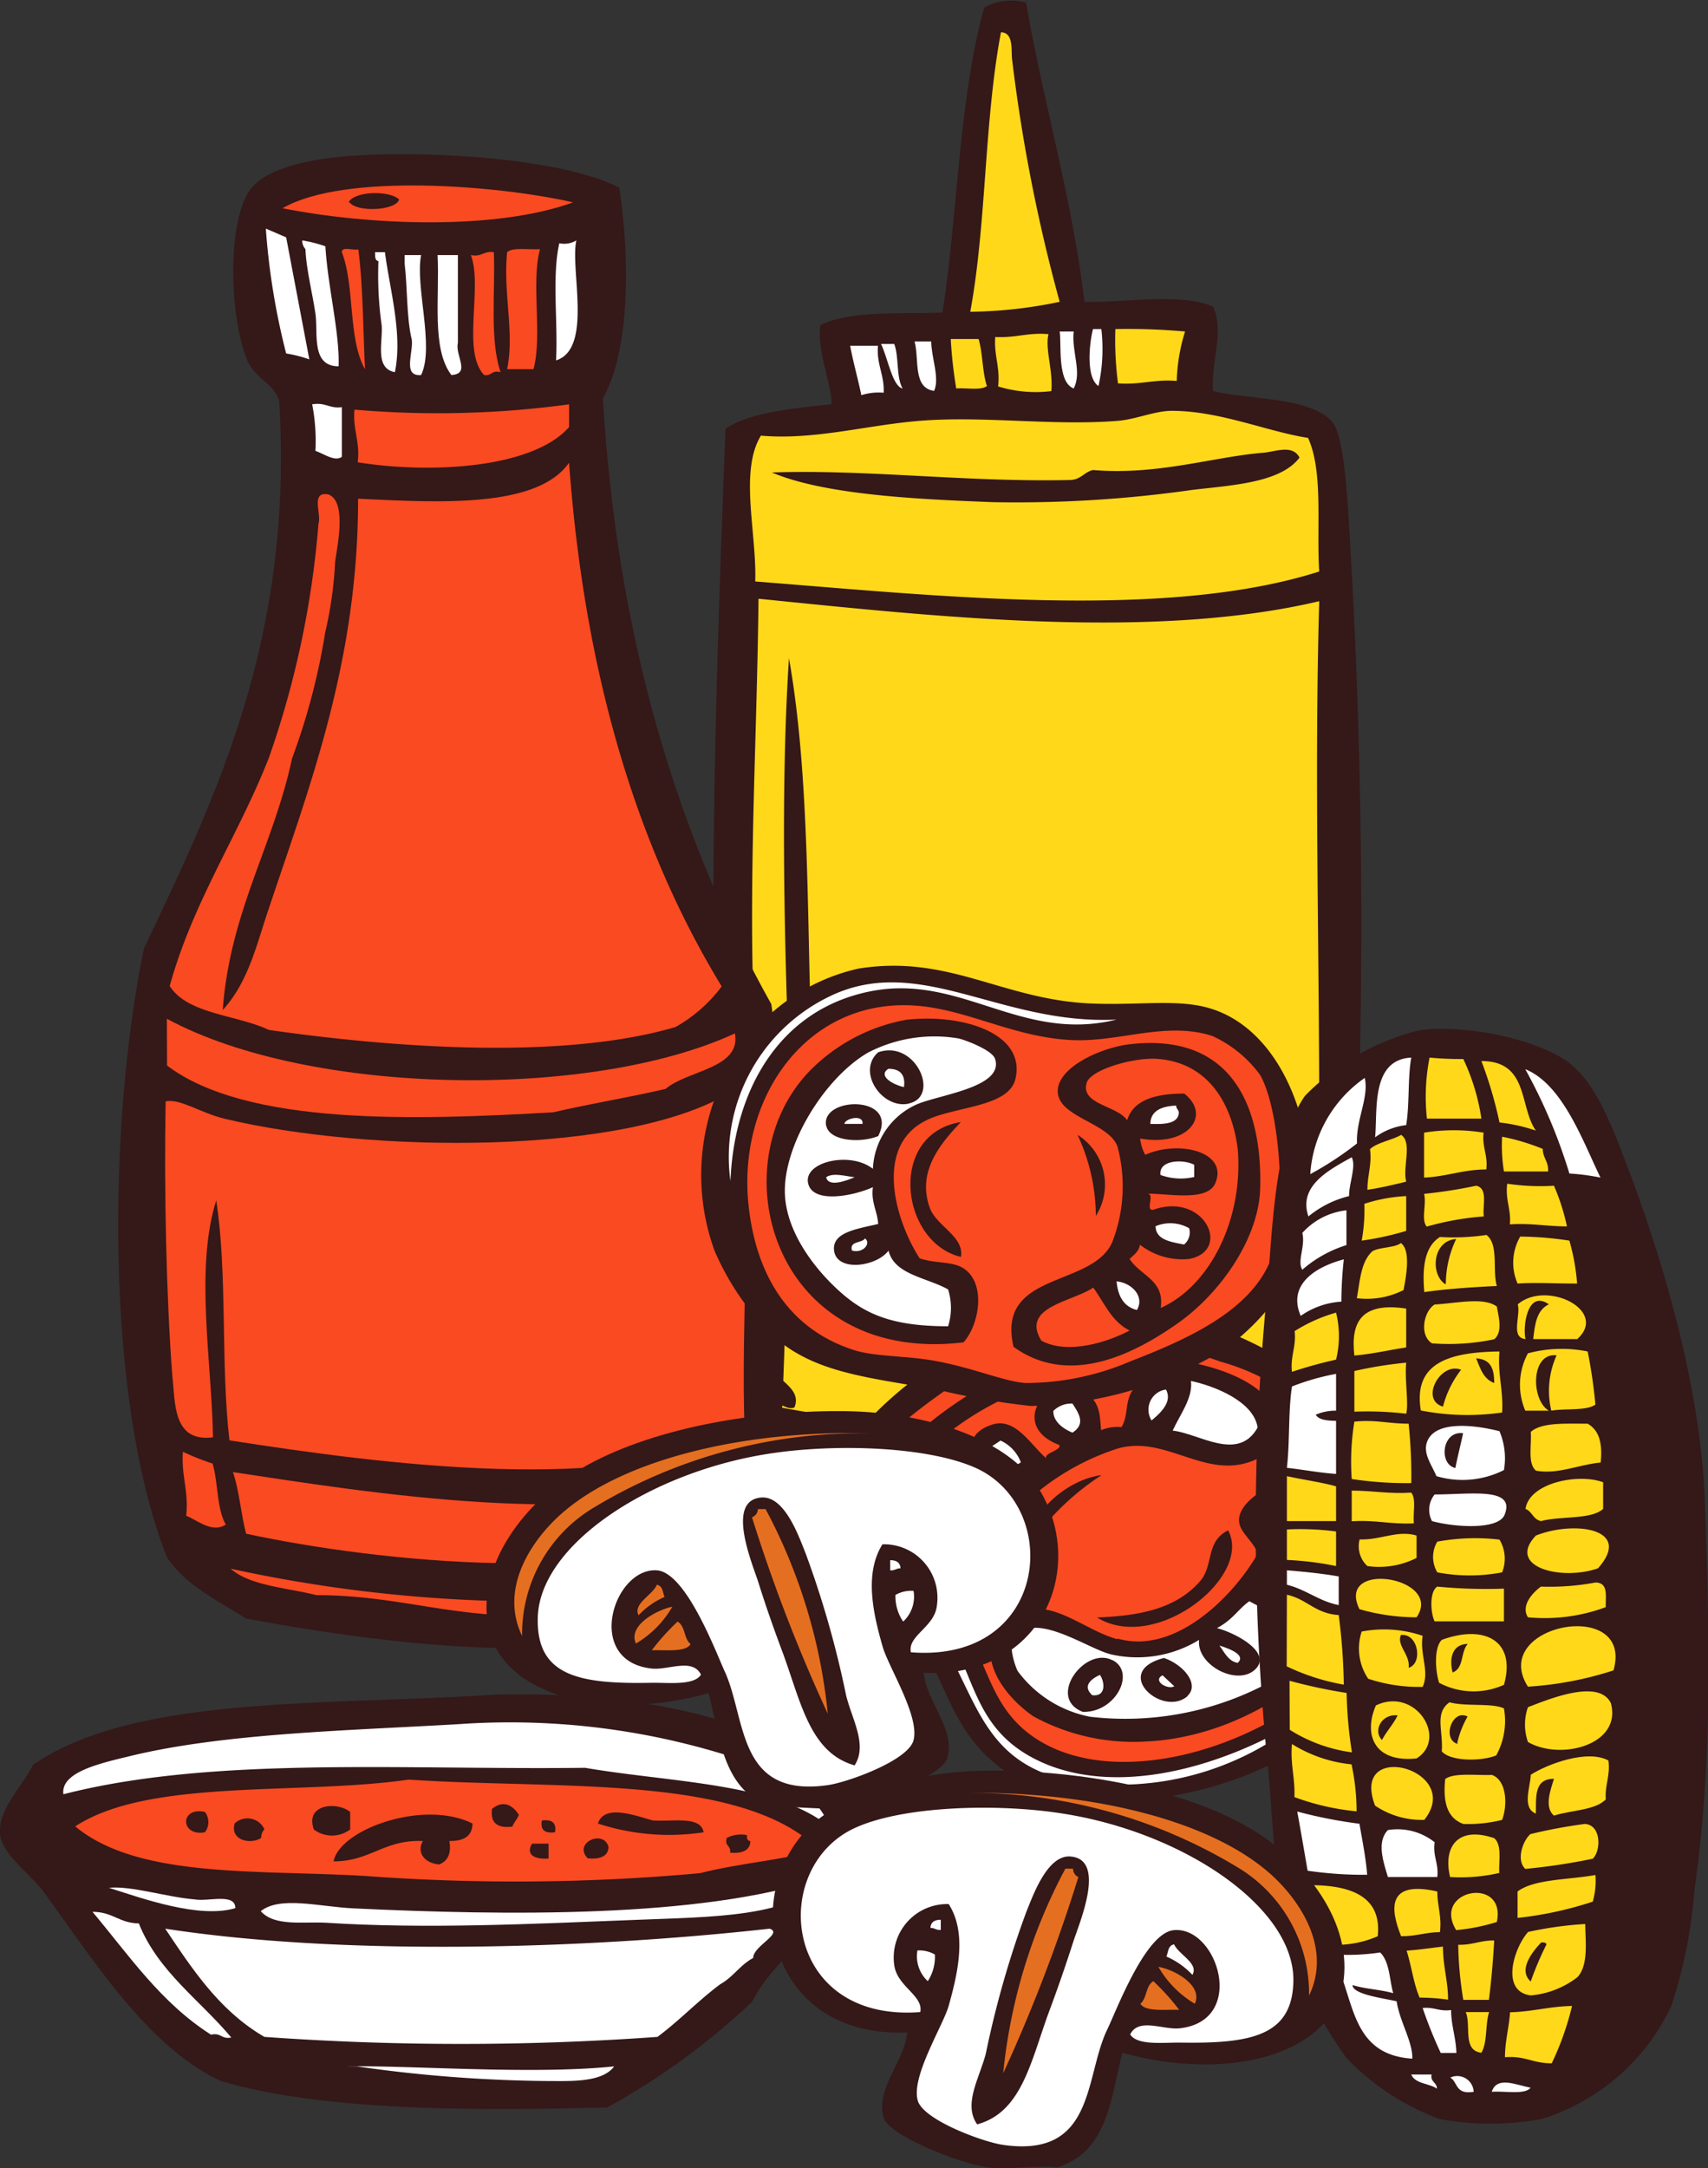 <svg xmlns="http://www.w3.org/2000/svg" viewBox="0 0 84.04 106.61"><rect x="0" y="0" width="84.04" height="106.61" fill="#333333" stroke="none"/><defs><style>.cls-1{fill:#351818;}.cls-1,.cls-2,.cls-3,.cls-4,.cls-5{fill-rule:evenodd;}.cls-2{fill:#ffd81a;}.cls-3{fill:#fff;}.cls-4{fill:#f94a21;}.cls-5{fill:#e56f20;}</style></defs><title>Asset 1</title><g id="Layer_2" data-name="Layer 2"><g id="Layer_1-2" data-name="Layer 1"><path class="cls-1" d="M66.42,26.52c-.1-1.73-.27-5-.83-5.72-1-1.32-4.36-1.14-5.91-1.58-.09-1.43.57-3,0-4.14-1.56-.72-4.73-.16-6.32-.24C52.74,9.69,51.27,4.76,50.49.13a2.78,2.78,0,0,0-2.06.24c-1.25,4.41-1.33,10.49-2.06,15-1.95.08-4.48-.12-6,.61-.2,1.18.55,2.92.55,3.89-1.93.23-4,.39-5.22,1.21-.6,15.55-1.23,33.4.69,48.64,1.25.59,2.06,2.22,3.85,2.8a28.23,28.23,0,0,0,5.91.49c6.56.11,15.65.27,19.23-1.7.09-.65.94-1.28,1.1-1.95.35-1.48-.12-4,0-6.08A319.58,319.58,0,0,0,66.42,26.52Z"/><path class="cls-2" d="M52.14,14.84a22.54,22.54,0,0,1-4.4.49c.8-4.31.68-9.34,1.51-13.74.65,0,.49.94.55,1.34A81.75,81.75,0,0,0,52.14,14.84Z"/><path class="cls-3" d="M53.78,16.18h.41a8.48,8.48,0,0,1-.14,2.8C53.43,18.58,53.59,16.91,53.78,16.18Z"/><path class="cls-2" d="M54.88,16.18a31.55,31.55,0,0,1,3.43.12,8.9,8.9,0,0,0-.41,2.43c-1.11-.09-1.79.2-2.89.12A16.41,16.41,0,0,1,54.88,16.18Z"/><path class="cls-3" d="M52.14,16.3h.69c-.11,1,.42,2,0,2.8C52,18.79,52.24,16.88,52.14,16.3Z"/><path class="cls-2" d="M51.59,16.43c-.18.72.23,1.77.14,2.8A6.28,6.28,0,0,1,49.11,19c.11-.94-.21-1.51-.14-2.43C50,16.62,50.57,16.34,51.59,16.43Z"/><path class="cls-2" d="M46.78,16.67h1.37c.21.7.18,1.62.41,2.31-.3.23-1,.08-1.51.12A22.6,22.6,0,0,1,46.78,16.67Z"/><path class="cls-3" d="M45,16.79h.82c0,.77.43,1.81.14,2.43C44.9,19.07,45.24,17.67,45,16.79Z"/><path class="cls-3" d="M43.35,16.91H44c.24.64.09,1.63.41,2.19C43.91,19,43.68,17.59,43.35,16.91Z"/><path class="cls-3" d="M41.83,17h1.37c-.08.92.32,1.42.28,2.31a2.85,2.85,0,0,0-1.1.12C42.22,18.64,42,17.89,41.83,17Z"/><path class="cls-2" d="M64.36,21.53c.76,1.67.41,4.33.55,6.57-7.61,2.43-19,1.17-27.75.49.08-2.37-.79-5.42.28-7.17,2.62.23,5.21-.52,7.83-.73,3.14-.25,6.58.26,9.75,0,.86-.07,1.78-.48,2.61-.49C60,20.19,62.38,21.23,64.36,21.53Zm-2.2.73c-2.46.2-5.21,1.12-8.38.85-.44.1-.58.46-1.1.49-5.08.12-10-.53-14.7-.37,2.63,1.12,7.31,1.32,10.85,1.46a61.33,61.33,0,0,0,9.89-.61c2-.23,4.3-.36,5.22-1.58C63.6,21.83,62.72,22.22,62.16,22.26Z"/><path class="cls-2" d="M64.91,29.56c-.24,8.45,0,16.64,0,25.17-7.46,1-16.31,2-24.72,1.34-.63-7.75-.1-16.53-1.37-23.71-.49,7.55-.14,16.51.14,23.71a3.43,3.43,0,0,1-1.37-.24c-1.08-8.21-.35-17.76-.27-26.39C45.92,30.3,56.65,31.51,64.91,29.56Z"/><path class="cls-3" d="M40.19,71c4,.39,9.72.4,14.42.61C50.16,72.12,43.85,72.31,40.19,71Z"/><path class="cls-2" d="M38.4,69.2c0-.27.35.16.69,0,.4-1-1-1.33-1.37-2.31-1-2.76.4-7.06-.41-10.09.64.08,1,.43,1.78.37.22,3.13,0,6.66,1.1,9,.71-2.58-.12-5.78.14-8.76,8.16.53,17.23-.32,24.59-.85-.19,4.19.4,8.31,0,12.28-.91.62-2.2.52-4,.61-2.23.11-4.65.58-7,.73A63.87,63.87,0,0,1,38.4,69.2Z"/><path class="cls-1" d="M12.11,79.58c8.45,1.57,21.63,3.19,26-2.73.43-8.55,1.13-19.24-.16-27.48-4.63-8.27-7.58-18-8.29-29.78C31,17.27,31,12.67,30.47,9.23c-2.64-1.39-8.94-1.83-13-1.58-1.91.12-4.4.54-5.2,1.73-1.06,1.57-1,5.94-.16,8.2.4,1.09,1.36,1.19,1.63,2.16.69,11.54-3,19.22-6.66,26.9C5.27,55.47,5.2,68.92,8.21,76.56,9.1,77.93,10.68,78.68,12.11,79.58Z"/><path class="cls-4" d="M28.2,9.95c-3.81,1.38-10,1.14-14.3.29C16.94,8.48,24.57,9.12,28.2,9.95Zm-11,0c.34.49,2.27.42,2.44-.14C19.15,9.34,17.42,9.4,17.15,9.95Z"/><path class="cls-3" d="M13.08,11.24l1,.43c.38,2,.76,4,1.14,6a6.49,6.49,0,0,0-1.14-.29A34.53,34.53,0,0,1,13.08,11.24Z"/><path class="cls-3" d="M14.87,11.82a6.76,6.76,0,0,1,1.14.29c.12,2,.71,4.26.65,5.9-1.37,0-1-1.63-1.14-2.59s-.46-2.24-.49-3.17A.63.63,0,0,1,14.87,11.82Z"/><path class="cls-3" d="M28.36,11.82c-.32,1.4.82,5.33-1,5.9.1-1.88-.21-4.12.16-5.76A1.16,1.16,0,0,0,28.36,11.82Z"/><path class="cls-4" d="M16.82,12.4c0-.31.58-.07.81-.14.24,1.75.25,4.48.33,5.9C17.11,16.65,17.47,14.07,16.82,12.4Z"/><path class="cls-4" d="M26.57,12.25c-.45,1.67.13,4.24-.32,5.9h-1.3c.38-1.74-.2-3.7,0-5.75C25.25,12.14,26,12.29,26.57,12.25Z"/><path class="cls-3" d="M18.45,12.4h.49c.23,1.81.88,4,.49,5.9-1-.19-.59-1.46-.65-2.3a17.78,17.78,0,0,1-.16-3.16C18.42,12.8,18.47,12.56,18.45,12.4Z"/><path class="cls-4" d="M24.3,12.4c.07,2-.21,4.31.33,5.9-.46-.12-.42.2-.81.14-1.11-1.17-.06-4.27-.65-5.9C23.72,12.65,23.78,12.32,24.3,12.4Z"/><path class="cls-3" d="M19.91,12.54h.81c-.3,1.56.67,4.51,0,5.9-1,.09-.28-1.29-.49-1.87-.23-1.1-.18-2.43-.32-3.6Z"/><path class="cls-3" d="M21.53,12.54h1v4.32c-.15.61.65,1.52-.32,1.58C21.22,17.14,21.64,14.6,21.53,12.54Z"/><path class="cls-3" d="M15.36,19.88c.67-.11.83.22,1.46.14v2.44c-.34.26-.9-.16-1.3-.29A9.44,9.44,0,0,0,15.36,19.88Z"/><path class="cls-4" d="M28,19.88V21c-1.76,2-6.7,2.32-10.4,1.73.13-1-.25-1.6-.16-2.59A47.67,47.67,0,0,0,28,19.88Z"/><path class="cls-4" d="M28,22.75Q29.11,38,35.51,48.5a7.24,7.24,0,0,1-2.28,2c-5.59,1.64-14,1-20,.14-1.59-.75-4-.77-4.88-2.16,1.15-4.16,3.37-7.37,4.88-11.22a45.62,45.62,0,0,0,2.44-11.51c.16-.48-.41-1.61.49-1.44.91.35.44,2.5.33,3.31A19.21,19.21,0,0,1,16,31.1a32.29,32.29,0,0,1-1.63,6.19c-.92,4.31-3.06,7.55-3.41,12.37,1.29-1.41,1.68-3.29,2.27-5,2-6,4.39-12.12,4.39-20.14C21.6,24.71,26.43,25,28,22.75Z"/><path class="cls-4" d="M8.21,50.09c7,3.79,20.86,4,27.95.72.32,1.73-2.32,1.8-3.41,2.73-1.8.42-3.73.73-5.53,1.15-6.78.39-15.08.67-19-2.3Z"/><path class="cls-4" d="M36.32,53.39c.75,5.09.11,11.41.32,17-6.3,3.15-17.87,1.59-25.35.43-.44-3.74-.09-8.17-.65-11.8-1.06,3.34-.22,7.95-.16,11.65-2,.26-1.85-1.73-2-3-.3-3.94-.41-9.24-.33-13.52.74-.14,1.7.57,2.92.86,7,1.68,19.7,1.84,24.86-1.3C36.14,53.62,36.29,53.56,36.32,53.39Z"/><path class="cls-4" d="M9,71.38a11.74,11.74,0,0,0,1.46.58c.28.95.2,2.22.65,3-.68.45-1.44-.25-1.95-.43C9.3,73.34,8.91,72.58,9,71.38Z"/><path class="cls-4" d="M11.46,72.38c6.64,1,17.87,2.85,24.7.29.46.6-.08,1.55-.16,2.16-5.3,3.21-17.29,2-23.89.58C11.85,74.44,11.78,73.3,11.46,72.38Z"/><path class="cls-4" d="M31.28,78.57c.4,0,.28.18,0,.14a6.46,6.46,0,0,1-2.11.29c-.75.25-1.83.2-2.6.43-4.24.16-6.95-1-11-1-1.48-.37-3.27-.46-4.22-1.3A70.35,70.35,0,0,0,31.28,78.57Z"/><path class="cls-1" d="M24.21,83.33c-8.22.54-17.61,0-22.59,3.45-.48,1-1.68,2.13-1.62,3.31,0,1,1.44,2,2.11,2.88,2.42,3.29,5.16,7.71,8.77,9.35,5.06,1.5,12.6,1.46,19,1.3A34.91,34.91,0,0,0,37,98.43c1.63-3.25,6.68-5.14,4.87-10.07C38.53,84.56,31.6,83.12,24.21,83.33Z"/><path class="cls-3" d="M40.79,89.8c-2.66-2.15-7.75-2.15-12-2.88-9,.11-18.33-.58-25.67,1.3-.15-1.09,1.81-1.52,3.25-1.87,4.67-1.14,10.83-1.26,16.25-1.58a36,36,0,0,1,16.09,2.59C39.44,88.12,40.43,88.67,40.79,89.8Z"/><path class="cls-4" d="M40.3,90.95c-1.81.51-4,.67-5.85,1.15A100.37,100.37,0,0,1,18,92.24c-5.33-.32-11.19.14-14.3-2.44,3.64-2.38,11-1.52,16.41-2.3C27.55,88,36.51,87.21,40.3,90.95Zm-16.09-2q-.13,1,1,.86c.08-.21.24-.36.32-.58C25.22,88.75,24.76,88.49,24.21,88.94Zm-8.77,1a1.48,1.48,0,0,0,1.79,0v-.86C16.59,88.57,15,88.69,15.44,89.94Zm-5.36.14a.81.81,0,0,0,0-1C8.83,88.82,8.87,90.31,10.08,90.09Zm22.1-.57c-.79-.19-2.43-.88-2.76.14a11.26,11.26,0,0,0,5.2.43C34.49,89.28,33.13,89.57,32.18,89.51Zm-15.76,2c1.81,0,2.47-1.08,4.39-1-.33.57.09,1.1.81,1.15.4-.17.6-.52.49-1.15.75,0,1.12-.25,1.14-.86C20.85,88.46,16.71,89.94,16.41,91.53Zm-4.87-1.87c-.25.81.74,1.07,1.3.72a.63.63,0,0,1,.16-.43A.92.92,0,0,0,11.54,89.66Zm15.76.43q.11-.67-.65-.57Q26.54,90.19,27.3,90.09Zm8.45.29c-.13.41.23.37.16.72.61.06,1-.12,1-.57-.13,0-.19-.12-.16-.29A1.54,1.54,0,0,0,35.75,90.37Zm-6.82,1c.61.06,1-.12,1-.57C29.68,89.92,28.17,90.63,28.93,91.38Zm-1.95,0v-.72h-.81C25.88,91.14,26.22,91.44,27,91.38Z"/><path class="cls-3" d="M40.62,92.1c.29,0,.33.14.16.14-1.69,2.07-5.79,2-9.59,2.16-5.06.2-10.25.45-15.11.14-1.15-.07-2.56.2-3.25-.57.94-.76,2.89-.22,4.55-.14,7.53.36,17,.48,22.91-1.44C40.34,92.23,40.62,92.29,40.62,92.1Z"/><path class="cls-3" d="M5.36,92.82c1.11-.11,2.84.46,4.22.57.67.12,2-.33,2,.43C9.8,94.35,7,93.34,5.36,92.82Z"/><path class="cls-3" d="M4.55,94c1,0,1.32.56,2.28.57.95,2.37,3,3.76,4.55,5.61-.5.1-.48-.25-1-.14C7.91,98.47,6.34,96.13,4.55,94Z"/><path class="cls-3" d="M8.13,94.83c8.83,1.36,20.75,1,29.74,0,.68.23-.82.86-.81,1.44-.64.34-1,.95-1.62,1.29-1.09.81-2,1.78-3.09,2.59a135.29,135.29,0,0,1-19.34,0C10.82,98.88,9.48,96.85,8.13,94.83Z"/><path class="cls-3" d="M17.06,101.6c3.08-.06,9.12.42,13.16,0-.59.8-2.13.72-3.25.72a69.69,69.69,0,0,1-9.42-.72Z"/><path class="cls-1" d="M67.51,71.72a21.81,21.81,0,0,0-2.18-3.29,17.86,17.86,0,0,0-8.89-4,17.88,17.88,0,0,0-5.19.29C45.33,66.2,38.9,72.21,40.71,75.82c.62,1.24,2.23,2.2,3.58,3.67,2.49,2.71,2.08,5.67,5.57,7.87a10.9,10.9,0,0,0,4.76,1.18,17.91,17.91,0,0,0,13.31-5.81,12.45,12.45,0,0,0,2.18-4.21C70.7,76,69.24,74.33,67.51,71.72Z"/><path class="cls-3" d="M44.17,78.13c4.11,2.07,2.75,6,6.36,8.14s9,1,13.59-1.79a14.19,14.19,0,0,1-11.82,3C47.19,86.2,48.17,81.43,44.17,78.13Z"/><path class="cls-4" d="M51.14,85.59c-2.81-1.71-2.43-4.53-4.6-6.81-1.4-1.47-3.89-2.18-4.63-4a4.23,4.23,0,0,1,.38-2.61c.93-1.54,4.75-4.44,7.51-5.77,3.3-1.59,6.93-.61,10.26.55a11.22,11.22,0,0,1,4.36,2.36c.61.68,1,2.1,1.88,3.48a24,24,0,0,1,2,2.63c1.13,2.71-.61,5.46-3.66,7.82C60.47,86.44,54.61,87.7,51.14,85.59Zm3.81-5c-1.58-.44-3.2-2-4.74-1.32-2.53,1.13-1.47,3.64.62,5.11a10.29,10.29,0,0,0,5.66,1.24c7.38-.38,15-8.27,8-13.16-1.2.08-3.16,1-3.48,2-.24.78.56,1.13.88,1.92C60.73,78.43,57.86,81.38,55,80.57Zm1.87-13.86a15.39,15.39,0,0,0-9,1.75c-3.57,2.22-7,5.63-2.92,8.51,1.15.81,3.56,1.45,4.64.6s-.19-2.44.65-3.45A12.07,12.07,0,0,1,55,71.22c2.83-.81,5.05,2.54,8.1-.38C63.21,67.84,59.43,67,56.82,66.71Zm3.6,8.52c-1.1.54-.7,1.71-1.36,2.48-1.29,1.5-3.31,1.72-5.08,1.8C56.88,81.31,61.67,77.5,60.42,75.23ZM54.2,72.53c-1.71.21-3.63,1.94-3.33,3.13A12.81,12.81,0,0,1,54.2,72.53Z"/><path class="cls-3" d="M59,80.63c-.14,1.23,1.85,2.28,2.74,1.47s-.86-1.78-1.86-2.05c.79-.42,1-.89,1.59-1.32.93.48,1.87,1.11,2.67.47s-.56-1.77-1.72-1.62c1-.93.07-2,0-3a4.69,4.69,0,0,1,1.76-1.17c1.57,1.52,2,2.64,1.82,4a7.53,7.53,0,0,1-3,5,14.93,14.93,0,0,1-9.36,2,5.78,5.78,0,0,1-3.56-2.24c-.13-.23-.51-1.35-.17-1.72,1.11-1.23,3.62.64,4.79.9A5.82,5.82,0,0,0,59,80.63Zm-4.27,1c-1.34-.7-3.25,1.85-1.45,2.54C54.9,84.21,55.9,82.23,54.75,81.63Zm3.7,1.75c.6-.55-.17-1.52-1.16-1.86C54.64,82.2,57.22,84.49,58.45,83.38Z"/><path class="cls-4" d="M56.54,67.69c-1.46.76-.86,1.65-1.36,2.48a2,2,0,0,0-1,.15c-.08-.68,0-1.42-.88-1.91-1.75-1-3.72,1.69-1.19,2.63.19.25-.81.42-.62.67-.74-.62-1.5-2-2.62-1.68-1.93.58-1,2.45.85,3a2.65,2.65,0,0,1-.62.67c-1.11-1.69-3.38-1.4-3.54.12a2.76,2.76,0,0,0,3.08.85c-.39.76.72,1.86-.44,2.4-.75.34-2.72-.56-3.39-1.3-1.48-1.63-.28-3.64,1.75-5.23C49.65,68.05,53.92,66.92,56.54,67.69Z"/><path class="cls-3" d="M53.74,83.35c-.42-.39-.2-.73.38-1C54.36,82.69,54.44,83.44,53.74,83.35Z"/><path class="cls-4" d="M46.38,73.64c.19-.11.1-.23.31-.34.51-.27,1,.07,1.39.52A1.32,1.32,0,0,1,46.38,73.64Z"/><path class="cls-3" d="M57.2,82.37l.58.54C57.47,83.1,56.68,82.65,57.2,82.37Z"/><path class="cls-3" d="M48.64,71.22l.59-.39a1.92,1.92,0,0,1,1,1.07C49.52,72.41,48.7,71.69,48.64,71.22Z"/><path class="cls-3" d="M60,80.91c.36.11,1.36.44.9.85C60.43,81.69,60.22,81.19,60,80.91Z"/><path class="cls-3" d="M51.83,69.37a1.27,1.27,0,0,1,.94-.36c.32.5.66,1,0,1.43C52.23,70.22,51.81,69.84,51.83,69.37Z"/><path class="cls-3" d="M62.58,78.66c0-.32.77-.44,1,0C63.2,79.06,62.92,78.59,62.58,78.66Z"/><path class="cls-3" d="M56.66,69.84a1,1,0,0,1,.71-1.52C57.66,68.86,57.25,69.36,56.66,69.84Z"/><path class="cls-3" d="M57.7,70.34c.37-.81,1-1.6.9-2.44,1.14.24,3.09,1,3.28,2.29C60.92,71.9,59,70.48,57.7,70.34Z"/><path class="cls-1" d="M46.14,68.33a36,36,0,0,0,4.59.8,19.16,19.16,0,0,0,9.57-2.82A11.73,11.73,0,0,0,63.36,63c2.41-4.49.72-12.24-4-13.47-1.6-.42-3.57-.07-5.87-.2-4.24-.24-6.84-2.4-11.23-1.71a9.65,9.65,0,0,0-4.21,2.11A10.89,10.89,0,0,0,35.16,61.5a13.2,13.2,0,0,0,2.68,4C39.87,67.47,42.48,67.69,46.14,68.33Z"/><path class="cls-3" d="M54.94,50.13c-4.65,1.15-7.62-2.22-12-1.41-4.53.84-6.81,4.8-7,9.35a8.76,8.76,0,0,1,4.72-9C45.16,46.76,49.16,50.42,54.94,50.13Z"/><path class="cls-4" d="M43.2,49.53c3.46-.59,6,1.45,9.57,1.61,2.33.1,4.62-.94,6.89-.2A6,6,0,0,1,62,52.85c.89,1.55,1.25,5.73.77,8.25-.58,3-3.87,4.57-7.14,5.83A13.11,13.11,0,0,1,50.47,68c-1.05-.06-2.65-.78-4.59-1.11-1.35-.23-2.84-.19-3.83-.5-3.36-1.06-4.9-3.88-5.23-7.24C36.38,54.6,38.92,50.26,43.2,49.53Zm2.42,5.53c1.44-.67,4-.63,4.34-2,.54-2.25-2.58-3.23-5.36-2.92a8.87,8.87,0,0,0-4.85,2.61C35.38,57.44,38.13,67.11,47.41,66c.7-.78,1.07-2.54.26-3.42-.6-.64-1.46-.39-2.42-.71C44,59.92,43,56.29,45.63,55.06ZM57.87,65.12C60,63.65,61.86,61,62,58.58c.14-3.59-1-7.84-6.38-7.24-1.53.17-3.7,1.21-3.57,2.41s2.49,1.46,2.93,2.61a7.55,7.55,0,0,1-.26,4.73c-1,2.23-5.72,1.41-4.85,5.13C52.66,68.24,55.9,66.49,57.87,65.12ZM47.28,61.8c.18-1-1.21-1.52-1.53-2.41-.63-1.75.46-3.1,1.53-4.22C43.66,55.75,44.29,61.09,47.28,61.8Zm6.63-2a2.88,2.88,0,0,0-.89-4A9.48,9.48,0,0,1,53.92,59.79Z"/><path class="cls-3" d="M42.95,57.47c-1.11-.88-3.41-.35-3.19.7s2.28.62,3.19.2c-.1.75.22,1.17.26,1.81-1.06.25-2.28.41-2.17,1.31.13,1.06,2.08.8,2.68,0,.28,1.19,1.89,1.32,2.93,1.91a3,3,0,0,1,0,1.81c-2.49,0-3.87-.48-5.1-1.51s-2.85-2.95-2.93-5c-.09-2.36,1.91-5.67,4.08-6.94a7.1,7.1,0,0,1,4.47-.7c.31.07,1.64.56,1.79,1,.48,1.46-3,1.78-4,2.31A3.64,3.64,0,0,0,42.95,57.47Zm1.79-3.22c1.54-.36.3-3.15-1.53-2.51C42.13,52.69,43.41,54.56,44.73,54.26Zm-4.08,1.11c.14.71,1.59.88,2.55.5C44.25,53.82,40.36,53.9,40.65,55.36Z"/><path class="cls-4" d="M57.11,64.31c.21-1.37-1-1.58-1.53-2.41.21-.2.46-.37.51-.7a3.39,3.39,0,0,0,2.42.7c2.12-.4.75-3.33-1.79-2.41-.37,0,.11-.76-.25-.8,1.08,0,2.92.39,3.32-.5.68-1.54-1.76-2.16-3.44-1.41a2.12,2.12,0,0,1-.25-.8c2.35.42,3.53-1.14,2.17-2.21-1.52,0-2.52.36-2.81,1.31-.49-.72-2.27-.77-2-1.81.15-.67,2.3-1.28,3.44-1.21,2.53.16,3.71,2.18,4,4.42C61.19,59.93,59.54,63.23,57.11,64.31Z"/><path class="cls-3" d="M43.71,52.55c.64,0,.84.35.77.9C43.95,53.34,43.17,52.9,43.71,52.55Z"/><path class="cls-3" d="M57.87,54.36c0,.18.16.21.13.4-.07.48-.68.53-1.4.5C56.61,54.64,57.11,54.39,57.87,54.36Z"/><path class="cls-3" d="M42.44,55.26h-.89C41.55,55,42.5,54.76,42.44,55.26Z"/><path class="cls-3" d="M58.76,57.27v.6a2.9,2.9,0,0,1-1.66-.1C57,57,58.27,57,58.76,57.27Z"/><path class="cls-3" d="M42.05,57.88c-.34.15-1.3.53-1.4,0C41,57.64,41.63,57.84,42.05,57.88Z"/><path class="cls-3" d="M58.51,60.39a.76.76,0,0,1-.25.8c-.69-.13-1.39-.24-1.4-.9A1.87,1.87,0,0,1,58.51,60.39Z"/><path class="cls-3" d="M42.56,60.89c.31.22-.06.75-.64.6C41.78,61,42.41,61.14,42.56,60.89Z"/><path class="cls-3" d="M54.94,63c.77.08,1.39.76,1,1.41C55.25,64.24,55,63.67,54.94,63Z"/><path class="cls-4" d="M53.79,63.31c.55.74.88,1.65,1.79,2.11-1,.53-3,1.22-4.34.5C50.2,64.25,52.79,64,53.79,63.31Z"/><path class="cls-1" d="M34.87,83.25c.57,2.27.72,4.87,3.19,5.63,1.05-.11,2.37.14,3.44,0,1.39-.18,4.84-1.57,5.1-2.41.45-1.43-1-2.74-1.15-4.22,6.36.28,8.21-6,5.23-9.65-1.65-2-5.38-3.23-9.44-3.22-4.26,0-9.29.87-12.63,2.82-2.76,1.61-5.15,4.69-4.59,7.74C24.66,83.39,29.73,84.68,34.87,83.25Z"/><path class="cls-5" d="M43,70.48A25.37,25.37,0,0,0,29.26,74.1a7.23,7.23,0,0,0-3.57,6.34c-1.06-2.2.28-4.37,1.53-5.63C30.19,71.8,36.6,70.27,43,70.48Z"/><path class="cls-3" d="M44.82,81.24C44.64,80.42,46,80,46.1,78.93a2.63,2.63,0,0,0-2.68-3c-.88,1.41-.49,3.29,0,5,.27,1,1.84,3.44,1.53,4.63-.25,1-3.24,2.07-4.21,2.21-4.51.65-4-3.29-5.1-5.63-.45-1-1.9-4.83-3.32-4.93-2.14-.14-3.59,4.47-.25,4.83.81.09,2-.54,2.42.3-.34.54-1.56.39-2.42.4-3.54.07-5.65-.32-5.61-3.12,0-3.62,5.49-7.23,11.35-8.14,3.25-.51,7.83-.37,10.21.7C52.3,74.13,51.59,81.77,44.82,81.24Zm-3.19,2.11a48,48,0,0,0-2-7c-.3-.73-1-2.81-2.17-2.72-1.79.14-.41,3.32-.13,4.22.36,1.15.75,2.25,1.15,3.32.92,2.46,1.34,5,3.57,5.63C42.7,85.79,41.92,84.54,41.63,83.35Z"/><path class="cls-5" d="M37.29,74.2h.38a27,27,0,0,1,3.06,10.06A79.57,79.57,0,0,1,37,74.6.43.43,0,0,0,37.29,74.2Z"/><path class="cls-3" d="M43.8,76.71q.49,0,.51.4c-.23,0-.27.12-.51.1Z"/><path class="cls-5" d="M32.32,77.92c.31.06.28.38.38.6a3.82,3.82,0,0,0-1.28.9C31.13,78.85,32.11,78.43,32.32,77.92Z"/><path class="cls-3" d="M44.95,78.22a1.67,1.67,0,0,1-.51,1.51,2.18,2.18,0,0,1-.38-1.31A1.56,1.56,0,0,1,44.95,78.22Z"/><path class="cls-5" d="M33.08,79a5,5,0,0,1-1.79,1.81C30.87,79.88,32.43,79.12,33.08,79Z"/><path class="cls-5" d="M33.34,79.73c.39.23.3.83.64,1.11-.25.4-1.17.28-1.91.3A11.31,11.31,0,0,1,33.34,79.73Z"/><path class="cls-1" d="M79.9,56.9c-.66-1.71-1.41-3.64-2.68-4.63-1.47-1.14-5.06-1.93-7.4-1.61a11.9,11.9,0,0,0-5.61,3.22C62.63,56.12,62.6,61,62.3,64A118,118,0,0,0,62.3,86c.4,3.57.32,7.17,1.4,10.36a19.6,19.6,0,0,0,2.55,4.83,12.29,12.29,0,0,0,4.59,3,14,14,0,0,0,5,0,10.45,10.45,0,0,0,6.38-5.53,23.4,23.4,0,0,0,1.15-5.73c.9-6.18.75-12.48.51-19.21C83.65,67.93,81.7,61.58,79.9,56.9Z"/><path class="cls-3" d="M69.44,52c-.18,1-.08,2.29-.25,3.32a3.18,3.18,0,0,0-1.53.6C67.79,54.62,67.44,52.1,69.44,52Z"/><path class="cls-2" d="M72,52.07A10.4,10.4,0,0,1,72.89,55H70.21a9.88,9.88,0,0,1,.13-3A16.28,16.28,0,0,0,72,52.07Z"/><path class="cls-2" d="M72.89,52.17c2.34,0,1.85,2.23,2.68,3.42a8.4,8.4,0,0,0-1.79-.4A20.13,20.13,0,0,0,72.89,52.17Z"/><path class="cls-3" d="M75.05,52.57c1.86.75,2.86,3.62,3.7,5.33a10.93,10.93,0,0,0-1.53-.2A26.49,26.49,0,0,0,75.05,52.57Z"/><path class="cls-3" d="M67.15,53c.22.95-.44,2.07-.38,3.22a16.08,16.08,0,0,1-2.3,1.51A6.25,6.25,0,0,1,67.15,53Z"/><path class="cls-2" d="M73,55.69c-.09.71.22,1.1.13,1.81-1.13,0-1.94.35-3.06.4V55.69A9.22,9.22,0,0,1,73,55.69Z"/><path class="cls-2" d="M69.19,58.1c-.62.15-1.23.3-1.91.4,0-.73.23-1.23.13-2,.37-.34,1.07-.43,1.53-.7C69.51,56.17,69,57.39,69.19,58.1Z"/><path class="cls-2" d="M73.91,55.89a10.76,10.76,0,0,1,2,.6c0,.44.3.64.26,1.11H74A7.86,7.86,0,0,1,73.91,55.89Z"/><path class="cls-3" d="M66.51,56.9c.23.45-.14,1.29-.13,1.91a5,5,0,0,0-2,1C63.86,58.3,65.42,57.51,66.51,56.9Z"/><path class="cls-2" d="M74.16,58.2a11,11,0,0,0,2.3.1,10.41,10.41,0,0,1,.64,2c-1,0-1.74-.17-2.81-.1C74.36,59.46,74.06,59,74.16,58.2Z"/><path class="cls-2" d="M72.63,58.3c.61.12.3,1,.38,1.51a13.82,13.82,0,0,0-2.81.5c-.29-.34,0-1.1-.13-1.61A23.72,23.72,0,0,0,72.63,58.3Z"/><path class="cls-2" d="M69.19,58.81v1.71A14.52,14.52,0,0,1,67,61a8.27,8.27,0,0,0,.13-1.81A7.83,7.83,0,0,1,69.19,58.81Z"/><path class="cls-3" d="M66.25,59.51v1.71a6,6,0,0,0-2.17,1.21c-.27-.41.16-1.14,0-1.81A3.41,3.41,0,0,1,66.25,59.51Z"/><path class="cls-2" d="M73.14,60.72c.62.48.28,1.73.51,2.51-1.25.06-2.45.14-3.57.3-.1-1.19,0-2.22.77-2.71A11,11,0,0,0,73.14,60.72Zm-2,2.41a5.14,5.14,0,0,1,.51-2.21C70.47,61,70.38,62.66,71.1,63.13Z"/><path class="cls-2" d="M77.22,61a10.58,10.58,0,0,1,.38,2.11c-1.19,0-2-.06-2.93,0a2.57,2.57,0,0,1,.13-2.31A16.77,16.77,0,0,1,77.22,61Z"/><path class="cls-2" d="M69.06,63.43a4,4,0,0,1-2.3.4c.16-.84.19-1.79.77-2.31.37-.21,1.08-.16,1.4-.4C69.45,61.49,69.16,62.89,69.06,63.43Z"/><path class="cls-3" d="M66.12,61.92A20,20,0,0,0,66,64a3.88,3.88,0,0,0-2,.7C63.33,63.14,64.76,62.28,66.12,61.92Z"/><path class="cls-2" d="M77.61,65.84H75.44c.08-.71.16-1.42.77-1.71-1.08-.75-1.29,1.15-1.15,1.71-.76-.07-.22-1.16-.38-1.71C76.09,62.92,79.16,64.43,77.61,65.84Z"/><path class="cls-2" d="M73.65,64.24c.09.51.3,1.26-.13,1.61a10.87,10.87,0,0,1-3.06.2c-.64-.4-.41-1.58.13-1.91C71.67,64.08,73,63.76,73.65,64.24Z"/><path class="cls-2" d="M69.19,64.34v1.91c-.86.13-1.64.32-2.55.4C66.46,65.07,66.92,64,69.19,64.34Z"/><path class="cls-2" d="M65.74,64.54a4.84,4.84,0,0,1,0,2.31,22.29,22.29,0,0,0-2.17.6c-.09-.77.22-1.24.13-2A7.69,7.69,0,0,1,65.74,64.54Z"/><path class="cls-2" d="M78.12,66.45a25.42,25.42,0,0,1,.38,2.61c-.44.32-1.48.18-2.17.3a4.24,4.24,0,0,1,.26-2.72c-1.28-.15-1.27,2.2-.38,2.72H75.05a3.24,3.24,0,0,1,.13-2.82A6.42,6.42,0,0,1,78.12,66.45Z"/><path class="cls-2" d="M73.78,66.45c-.1,1.11.2,1.92.13,3a11.85,11.85,0,0,1-4-.1C69.52,67,71.32,66.48,73.78,66.45ZM73.52,68c0-.64-.13-1.17-.89-1.21C72.83,67.23,72.95,67.78,73.52,68ZM71,69.16a5,5,0,0,1,.89-1.81C70.87,66.94,69.85,68.83,71,69.16Z"/><path class="cls-2" d="M69.19,67c-.08.85.13,2,0,2.51a16.22,16.22,0,0,0-2.55-.1v-2A20.07,20.07,0,0,1,69.19,67Z"/><path class="cls-3" d="M65.74,67.55v1.81a2.41,2.41,0,0,0-1,.2c.15.26.57.29,1,.3v2.61c-.86-.06-1.6-.21-2.42-.3.15-1.29.06-2.77.25-4A11.88,11.88,0,0,1,65.74,67.55Z"/><path class="cls-2" d="M69.31,70a24.59,24.59,0,0,1,.13,2.92,17.6,17.6,0,0,1-2.93-.2,12.21,12.21,0,0,1,.13-2.82C67.66,69.79,68.3,70,69.31,70Z"/><path class="cls-2" d="M78.12,70c.59.34.73,1,.64,1.91-1.09.1-2.11.6-3.19.4-.42-.37-.2-1.25-.25-1.91C75.86,69.93,77,70,78.12,70Z"/><path class="cls-3" d="M73.78,70.37A3.41,3.41,0,0,1,74,72.28a4.52,4.52,0,0,1-3.32.3c-.24-.55-.58-1-.51-1.51C70.39,69.86,72.32,70,73.78,70.37Zm-2.17,1.81c.11-.58.26-1.14.38-1.71C70.94,70.33,70.78,72,71.61,72.18Z"/><path class="cls-2" d="M63.32,72.58c.8.18,1.67.29,2.42.5v1.71H63.32Z"/><path class="cls-2" d="M78.88,72.88v1.31c-.59.54-2.12.34-3.06.6-.4-.09-.42-.47-.76-.6C75.24,72.91,77.66,72.42,78.88,72.88Z"/><path class="cls-2" d="M66.51,73.29c1,0,1.83.17,2.93.1.26.33.07,1,.13,1.51-1.13.06-1.9-.18-3.06-.1Z"/><path class="cls-3" d="M70.46,74.79a1.19,1.19,0,0,1,.13-1.31c1.78,0,4-.38,3.44,1C73.72,75.24,71.55,75.09,70.46,74.79Z"/><path class="cls-2" d="M78.63,77.11c-1.78.63-4.54-.05-3.06-1.61C77.46,74.75,80.37,75.15,78.63,77.11Z"/><path class="cls-2" d="M63.32,75.2a13.4,13.4,0,0,1,2.42.1V77a15.2,15.2,0,0,0-2.42-.3Z"/><path class="cls-2" d="M69.7,75.5V76.6a4.07,4.07,0,0,1-2.42.4,1.32,1.32,0,0,1-.38-1.31C67.92,75.73,68.76,75.22,69.7,75.5Z"/><path class="cls-2" d="M73.78,75.7a1.82,1.82,0,0,1,.13,1.61,8.5,8.5,0,0,1-3.19,0,1.48,1.48,0,0,1,0-1.51A10.26,10.26,0,0,1,73.78,75.7Z"/><path class="cls-3" d="M63.32,77.21c.89.07,1.75.16,2.55.3v1.41c-1-.2-1.58-.76-2.55-1Z"/><path class="cls-2" d="M69.7,79.52a10.19,10.19,0,0,1-2.81-.4C65.7,76.67,71.06,77.55,69.7,79.52Z"/><path class="cls-2" d="M78.5,77.81c.66,0,.49.69.51,1.21a8.65,8.65,0,0,1-3.83.5c-.36-.58.23-1.21.64-1.51A12.32,12.32,0,0,0,78.5,77.81Z"/><path class="cls-2" d="M74,78.11v1.61H70.59c-.2-.39-.27-1.46.13-1.71A24.75,24.75,0,0,0,74,78.11Z"/><path class="cls-2" d="M63.32,78.41c1,.22,1.38.92,2.55,1a29.61,29.61,0,0,1,.25,3.42,10.67,10.67,0,0,1-2.81-.9Z"/><path class="cls-2" d="M79.39,82.13a17,17,0,0,1-4.21.8C73.23,79.86,80.42,78.51,79.39,82.13Z"/><path class="cls-2" d="M70,80.43c-.15.93.35,1.75,0,2.51a7.86,7.86,0,0,1-2.68-.4A2.66,2.66,0,0,1,67,80.22,5.88,5.88,0,0,1,70,80.43ZM69.31,82c.71-.2.48-1.71-.38-1.61C68.71,80.92,69.39,81.34,69.31,82Z"/><path class="cls-2" d="M74,82.84a3.63,3.63,0,0,1-3.19-.1c-.18-.55-.27-1.71.13-2.11C73.07,79.85,74.61,80.69,74,82.84Zm-2.55-.6c.6-.2.4-1,.77-1.41C71.37,80.84,71.32,81.69,71.48,82.24Z"/><path class="cls-2" d="M63.45,82.64a25.87,25.87,0,0,0,2.81.6,21,21,0,0,0,.26,2.92,7.59,7.59,0,0,1-3.06-1.11Z"/><path class="cls-2" d="M75.18,85.65a2.6,2.6,0,0,1,0-1.71c1.11-.43,3.5-1.4,4.08-.2C79.82,85.79,76.79,86.58,75.18,85.65Z"/><path class="cls-2" d="M69.7,86.46c-2.16.22-2.6-1.25-2-2.61C69.66,82.92,71.26,85.49,69.7,86.46ZM68,85.55c.22-.43.56-.77.77-1.21C67.91,84.26,67.57,85.16,68,85.55Z"/><path class="cls-2" d="M74,84a3.51,3.51,0,0,1-.38,2.31c-.73.3-2.25.3-2.68-.2.08-1-.37-1.88.38-2.41C72.15,83.92,73.42,83.72,74,84Zm-2.3,1.71a4.62,4.62,0,0,1,.51-1.31C71.44,84,70.93,85.55,71.74,85.75Z"/><path class="cls-2" d="M63.57,85.75a6.79,6.79,0,0,0,2.93,1,11.08,11.08,0,0,1,.25,2.31,12.13,12.13,0,0,1-3.06-.7C63.73,87.44,63.48,86.74,63.57,85.75Z"/><path class="cls-2" d="M79.14,86.56c.1.75-.18,1.2-.13,1.91-.5.54-1.71.53-2.55.8-.5-.42-.15-1.31,0-1.81-1,0-.87.92-.89,1.71-.7-.27-.27-1.31-.25-1.91C76.15,86.73,78.11,86,79.14,86.56Z"/><path class="cls-2" d="M70.08,89.48a4.1,4.1,0,0,1-2.42-.7C66.39,85.47,72.06,87,70.08,89.48Z"/><path class="cls-2" d="M73.91,89.48a6.83,6.83,0,0,1-1.91.2c-.84-.31-1-1.15-.89-2.21.44-.32,1.49-.17,2.3-.2C74.13,87.53,74.19,88.73,73.91,89.48Z"/><path class="cls-3" d="M63.83,89.07a22.94,22.94,0,0,0,3.06.6c.14.83.31,1.63.38,2.51a19.2,19.2,0,0,1-2.93-.2C64.17,91,64,90,63.83,89.07Z"/><path class="cls-2" d="M78.37,91.39a30.34,30.34,0,0,1-3.32.5c-.45-.42-.14-1.36.25-1.71a25.18,25.18,0,0,1,2.68-.5C78.8,89.73,78.78,91,78.37,91.39Z"/><path class="cls-3" d="M70.72,92.29H68.29c-.23-.77-.56-1.72,0-2.31a2.94,2.94,0,0,1,2.3.6C70.49,91.26,70.8,91.63,70.72,92.29Z"/><path class="cls-2" d="M73.52,90.38c.39.33.22,1.1.25,1.71a8.5,8.5,0,0,1-2.42.2C71,90.83,71.7,89.76,73.52,90.38Z"/><path class="cls-2" d="M78.5,92.19a3.68,3.68,0,0,1-.13,1.31,17.89,17.89,0,0,1-3.7.8V93C75.5,92.38,77.19,92.43,78.5,92.19Z"/><path class="cls-2" d="M64.47,92.69c2.14,0,3.52.64,3.32,2.51a5.1,5.1,0,0,1-2.55.4A22.11,22.11,0,0,1,64.47,92.69Z"/><path class="cls-2" d="M70.72,93c0,.73.23,1.23.13,2-.71,0-1.17.21-1.91.2C68.42,93.9,68.2,92.43,70.72,93Z"/><path class="cls-2" d="M73.65,94.5a9.67,9.67,0,0,1-2,.4C70.43,92.9,74.13,92.22,73.65,94.5Z"/><path class="cls-2" d="M78,94.6c0,.79.18,2-.38,2.61a4.36,4.36,0,0,1-2.3.9c-1.52-.19-.82-2.36-.13-3.12A18,18,0,0,1,78,94.6Zm-2.68,2.82a15.23,15.23,0,0,1,.77-1.81c0-.08-.11-.12-.26-.1C75.44,95.92,74.67,96.84,75.31,97.42Z"/><path class="cls-2" d="M73.52,95.41q-.08,1.49-.26,2.92H72a17.94,17.94,0,0,1-.25-2.71C72.46,95.64,72.83,95.4,73.52,95.41Z"/><path class="cls-2" d="M71,95.71c0,1,.25,1.68.25,2.61a9.79,9.79,0,0,0-1.4-.1c-.3-.7-.4-1.56-.64-2.31C69.81,95.87,70.38,95.78,71,95.71Z"/><path class="cls-3" d="M67.91,96c.47.46.45,1.32.64,2-.63-.18-1.43-.21-2-.4,0,.45,1.41.63,2.17.8.15,1,.8,2,.77,2.82-3.23-.2-2.8-3.29-4-5.13A11.2,11.2,0,0,0,67.91,96Z"/><path class="cls-2" d="M77.35,98.63a14,14,0,0,1-1,2.82c-.94,0-1.3-.38-2.3-.3,0-.79.2-1.45.25-2.21C75.42,98.91,76.24,98.65,77.35,98.63Z"/><path class="cls-3" d="M70,98.73c.58-.06.79.18,1.4.1,0,.76.24,1.35.26,2.11h-.77A21.49,21.49,0,0,1,70,98.73Z"/><path class="cls-2" d="M72.12,98.93h1.15c-.2.61-.07,1.48-.38,2C71.94,100.82,72.4,99.58,72.12,98.93Z"/><path class="cls-3" d="M69.44,102h1c-.08.37.28.39.26.7C70.39,102.44,69.62,102.47,69.44,102Z"/><path class="cls-3" d="M71.36,102.15a.81.81,0,0,1,1.15.7C71.6,103,71.74,102.38,71.36,102.15Z"/><path class="cls-3" d="M75.31,102.65c-.27.36-1.26.15-1.91.2C73.65,102.07,74.56,102.5,75.31,102.65Z"/><path class="cls-1" d="M55.22,100.93c-.57,2.27-.72,4.87-3.19,5.63-1.05-.11-2.37.14-3.44,0-1.39-.18-4.84-1.57-5.1-2.41-.45-1.43,1-2.74,1.15-4.22-6.36.28-8.21-6-5.23-9.65,1.65-2,5.38-3.23,9.44-3.22,4.26,0,9.29.87,12.63,2.82,2.76,1.61,5.15,4.69,4.59,7.74C65.43,101.07,60.36,102.36,55.22,100.93Z"/><path class="cls-5" d="M47.06,88.16a25.37,25.37,0,0,1,13.78,3.62,7.23,7.23,0,0,1,3.57,6.34c1.06-2.2-.28-4.37-1.53-5.63C59.9,89.48,53.49,88,47.06,88.16Z"/><path class="cls-3" d="M42.08,89.87c2.37-1.08,7-1.21,10.21-.7,5.86.91,11.31,4.53,11.35,8.14,0,2.8-2.07,3.18-5.61,3.12-.86,0-2.08.14-2.42-.4.41-.84,1.62-.22,2.42-.3,3.34-.36,1.89-5-.25-4.83-1.42.09-2.86,4-3.32,4.93-1.1,2.34-.59,6.28-5.1,5.63-1-.14-4-1.25-4.21-2.21-.31-1.18,1.26-3.67,1.53-4.63.49-1.74.88-3.62,0-5a2.63,2.63,0,0,0-2.68,3c.14,1.06,1.45,1.5,1.28,2.31C38.5,99.45,37.8,91.81,42.08,89.87Zm6,14.58c2.23-.6,2.65-3.17,3.57-5.63.4-1.07.78-2.17,1.15-3.32.29-.91,1.67-4.08-.13-4.22-1.16-.09-1.87,2-2.17,2.72a48,48,0,0,0-2,7C48.17,102.22,47.39,103.47,48.08,104.45Z"/><path class="cls-5" d="M52.8,91.88h-.38a27,27,0,0,0-3.06,10.06,79.59,79.59,0,0,0,3.7-9.65A.43.43,0,0,1,52.8,91.88Z"/><path class="cls-3" d="M46.29,94.39q-.49,0-.51.4c.23,0,.27.12.51.1Z"/><path class="cls-3" d="M57.77,95.6c-.31.06-.28.38-.38.6a3.82,3.82,0,0,1,1.28.9C59,96.54,58,96.11,57.77,95.6Z"/><path class="cls-3" d="M45.14,95.9a1.67,1.67,0,0,0,.51,1.51A2.18,2.18,0,0,0,46,96.1,1.56,1.56,0,0,0,45.14,95.9Z"/><path class="cls-5" d="M57,96.71a5,5,0,0,0,1.79,1.81C59.22,97.57,57.66,96.8,57,96.71Z"/><path class="cls-5" d="M56.75,97.41c-.39.23-.3.83-.64,1.11.25.4,1.17.28,1.91.3A11.31,11.31,0,0,0,56.75,97.41Z"/></g></g></svg>